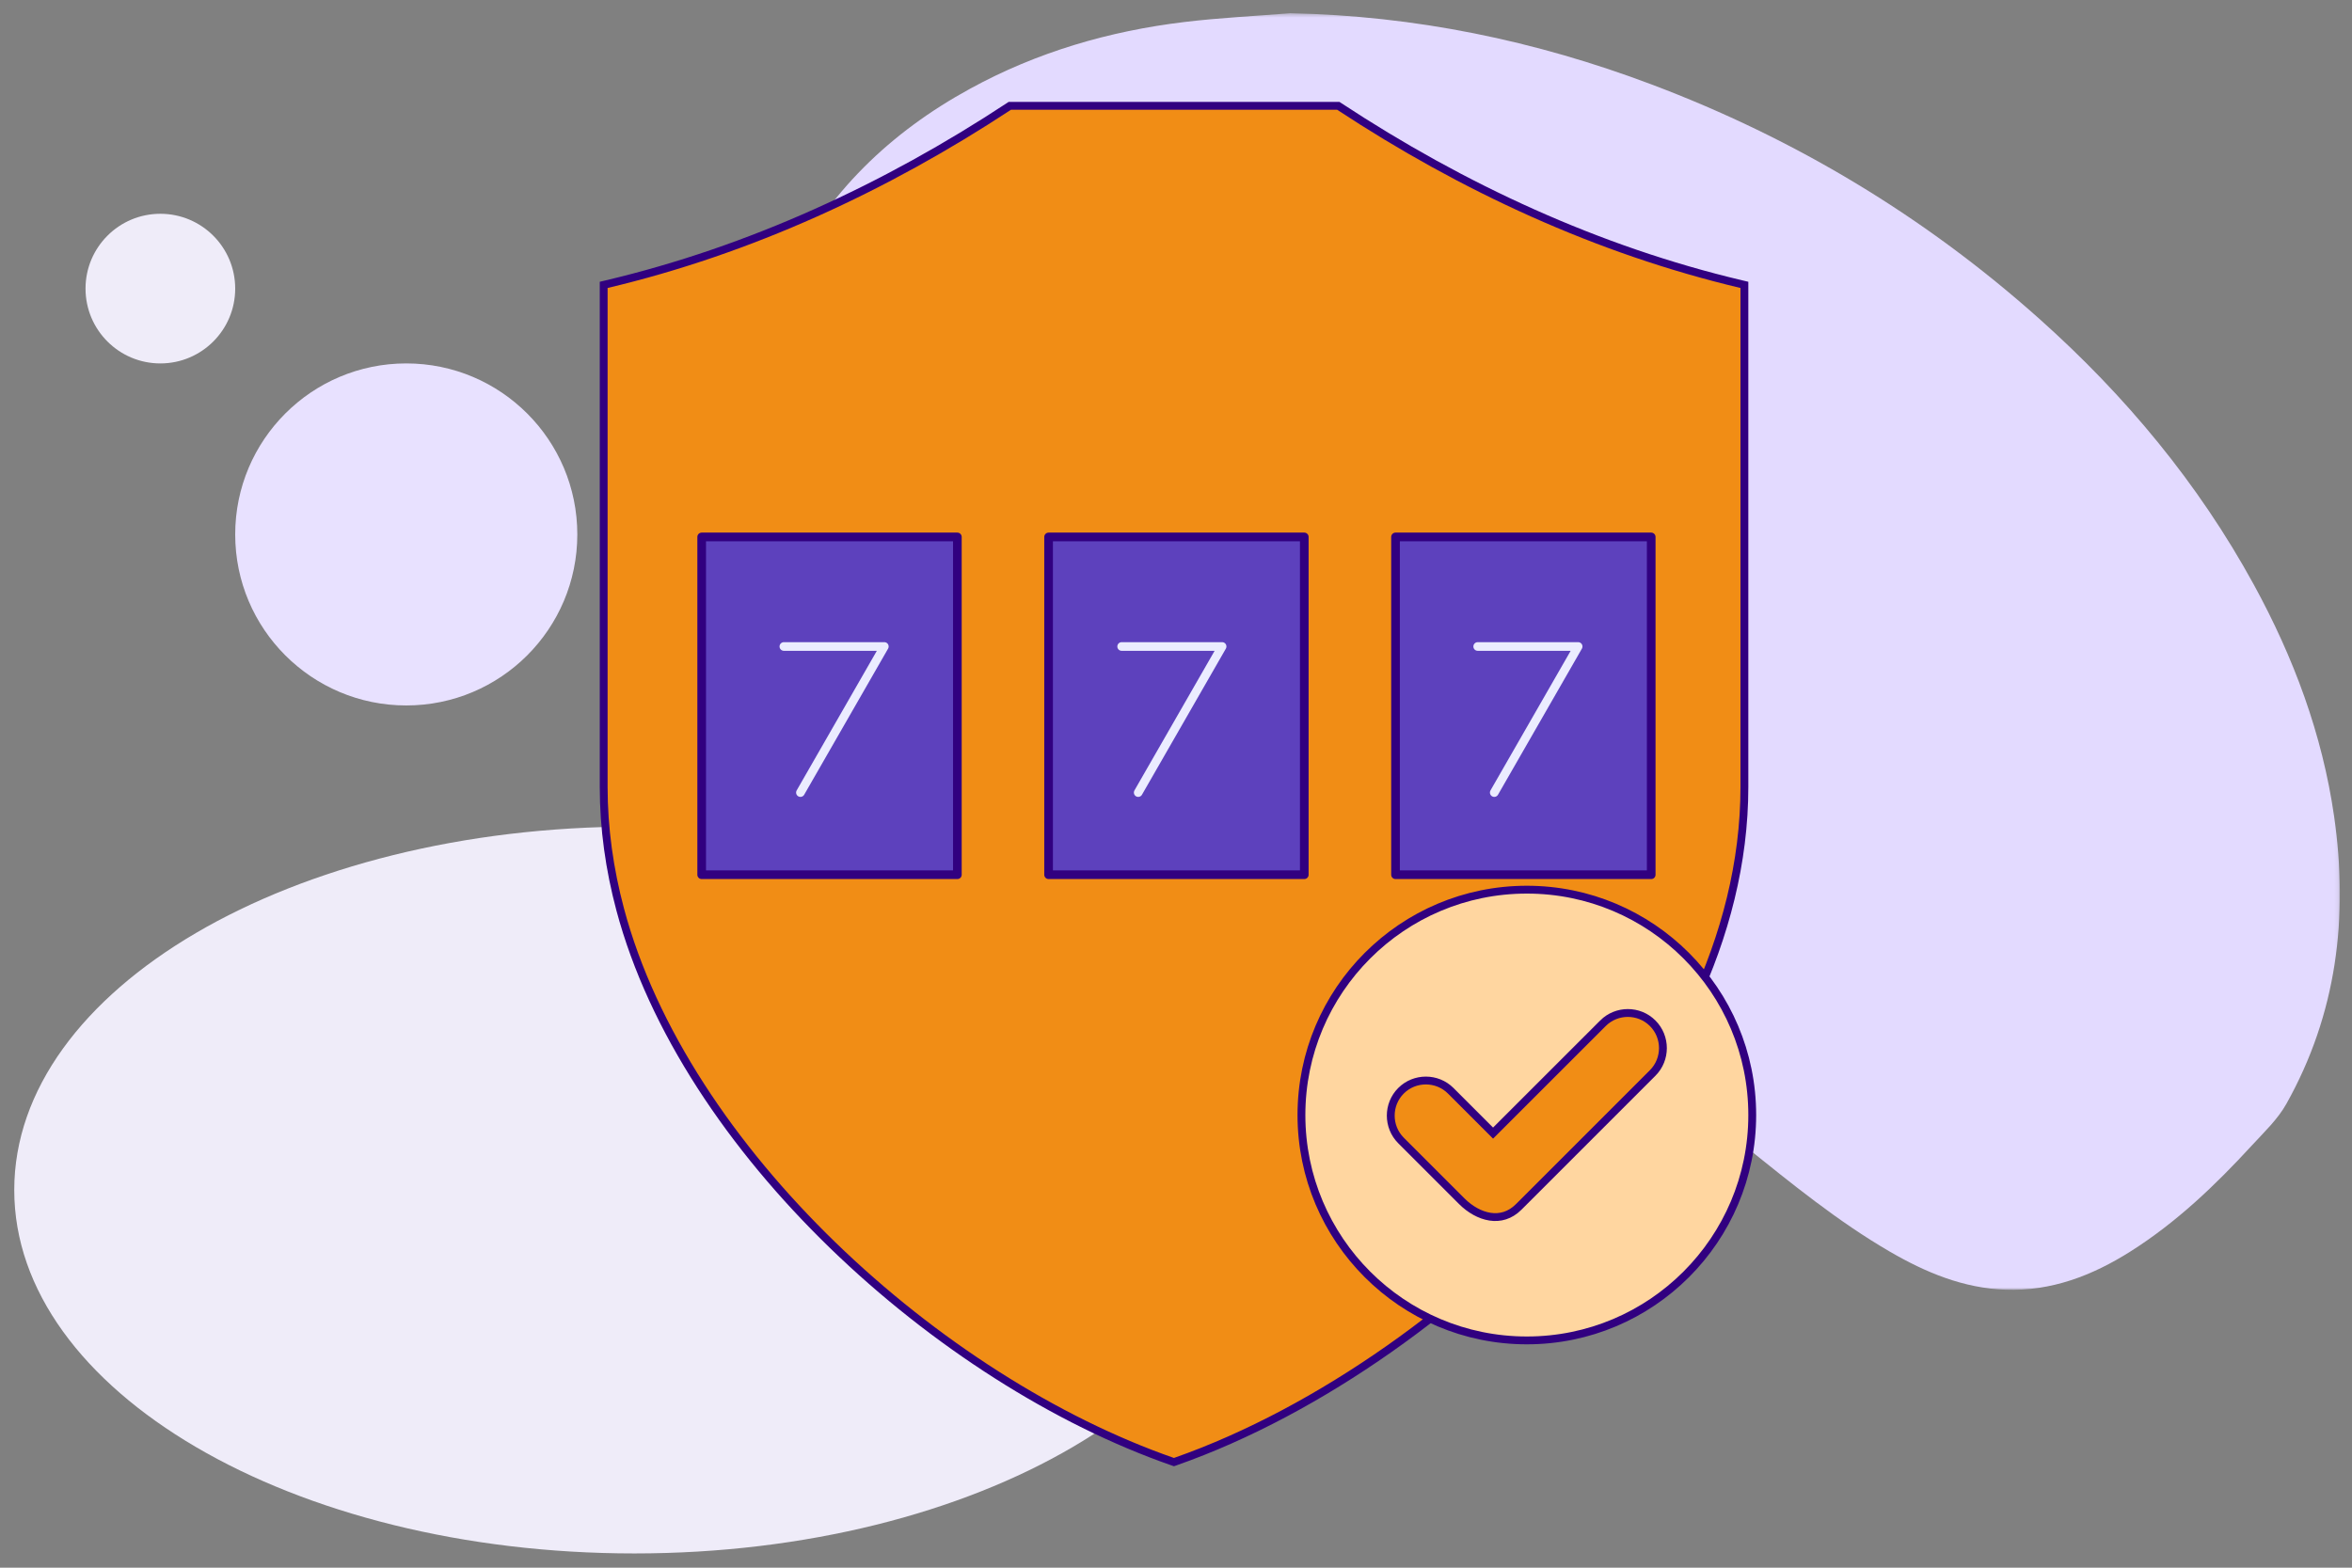 <?xml version="1.0" encoding="UTF-8"?><svg width="600" height="400" viewBox="0 0 600 400" fill="none" xmlns="http://www.w3.org/2000/svg">
<rect x="0" y="0" width="600" height="400" fill="#808080" stroke="none"/>
<path d="M161.819 396.365C249.18 396.365 320 354.849 320 303.637C320 252.426 249.18 210.91 161.819 210.91C74.457 210.91 3.637 252.426 3.637 303.637C3.637 354.849 74.457 396.365 161.819 396.365Z" fill="#EFECF9"/>
<path d="M40.909 92.729C51.453 92.729 60 84.181 60 73.638C60 63.094 51.453 54.547 40.909 54.547C30.366 54.547 21.818 63.094 21.818 73.638C21.818 84.181 30.366 92.729 40.909 92.729Z" fill="#EFECF9"/>
<path d="M103.636 179.999C127.736 179.999 147.273 160.463 147.273 136.363C147.273 112.263 127.736 92.727 103.636 92.727C79.537 92.727 60 112.263 60 136.363C60 160.463 79.537 179.999 103.636 179.999Z" fill="#E8E1FF"/>
<mask id="mask0_182_9001" style="mask-type:luminance" maskUnits="userSpaceOnUse" x="194" y="3" width="403" height="327">
<path d="M596.899 3.379H194.546V329.092H596.899V3.379Z" fill="white"/>
</mask>
<g mask="url(#mask0_182_9001)">
<path d="M329.131 3.379C360.955 4.027 391.58 10.34 421.251 21.522C457.928 35.339 490.993 55.233 520.244 81.353C542.2 100.949 560.815 123.304 574.977 149.214C585.106 167.75 592.419 187.313 595.437 208.309C599.137 234.044 596.11 258.754 583.233 281.694C581.03 285.618 577.575 288.874 574.479 292.238C565.144 302.404 555.208 311.904 543.477 319.32C533.75 325.467 523.331 329.487 511.628 329.075C500.87 328.698 491.239 324.671 482.08 319.347C468.819 311.633 456.975 301.94 445.06 292.378C424.102 275.556 403.004 258.902 379.771 245.287C361.2 234.404 342.359 223.974 323.586 213.44C299.793 200.087 275.931 186.865 253.319 171.542C240.162 162.619 227.515 153.049 216.5 141.499C209.32 133.969 203.082 125.765 198.955 116.124C192.271 100.503 193.435 85.118 200.808 70.11C211.113 49.139 227.173 33.728 247.511 22.616C264.577 13.273 282.937 7.932 302.164 5.612C311.113 4.535 320.14 4.106 329.124 3.379H329.131Z" fill="#E3DAFF"/>
</g>
<path d="M154.77 72.504L154 72.686V73.477V200.772C154 211.344 155.487 221.838 158.207 232.031C166.403 262.764 186.735 292.794 212.428 317.718C238.125 342.647 269.254 362.536 299.145 372.944L299.475 373.059L299.804 372.944C336.987 359.911 374.562 332.473 400.19 303.565C425.167 275.398 445 239.509 445 200.772V73.477V72.686L444.23 72.504C407.638 63.84 373.078 47.854 341.652 27.165L341.402 27H341.102H257.907H257.607L257.357 27.165C225.922 47.854 191.362 63.84 154.77 72.504Z" fill="#F18D15" stroke="#310080" stroke-width="2"/>
<path d="M244.226 137H179V223.191H244.226V137Z" fill="#5D41BD" stroke="#310080" stroke-width="2.209" stroke-linecap="round" stroke-linejoin="round"/>
<path d="M199.968 164.953H225.592L204.191 202.225" stroke="#EBECFF" stroke-width="2.209" stroke-linecap="round" stroke-linejoin="round"/>
<path d="M332.724 137H267.498V223.191H332.724V137Z" fill="#5D41BD" stroke="#310080" stroke-width="2.209" stroke-linecap="round" stroke-linejoin="round"/>
<path d="M286.136 164.953H311.76L290.359 202.225" stroke="#EBECFF" stroke-width="2.209" stroke-linecap="round" stroke-linejoin="round"/>
<path d="M421.226 137H356V223.191H421.226V137Z" fill="#5D41BD" stroke="#310080" stroke-width="2.209" stroke-linecap="round" stroke-linejoin="round"/>
<path d="M376.965 164.953H402.589L381.188 202.225" stroke="#EBECFF" stroke-width="2.209" stroke-linecap="round" stroke-linejoin="round"/>
<path d="M380.177 288.408L380.884 289.115L381.591 288.408L408.92 261.088L408.92 261.087C412.406 257.595 418.116 257.595 421.601 261.087L421.602 261.088C425.087 264.573 425.087 270.285 421.602 273.77L387.427 307.945C385.189 310.183 382.624 310.825 380.106 310.439C377.547 310.046 374.983 308.578 372.902 306.497L357.398 290.993C353.913 287.508 353.913 281.797 357.398 278.311C360.884 274.826 366.595 274.826 370.08 278.311L380.177 288.408ZM389.5 227C357.743 227 332 252.752 332 284.508C332 316.265 357.744 342.008 389.5 342.008C421.256 342.008 447 316.265 447 284.508C447 252.752 421.257 227 389.5 227Z" fill="#FFD6A0" stroke="#310080" stroke-width="2"/>
</svg>
